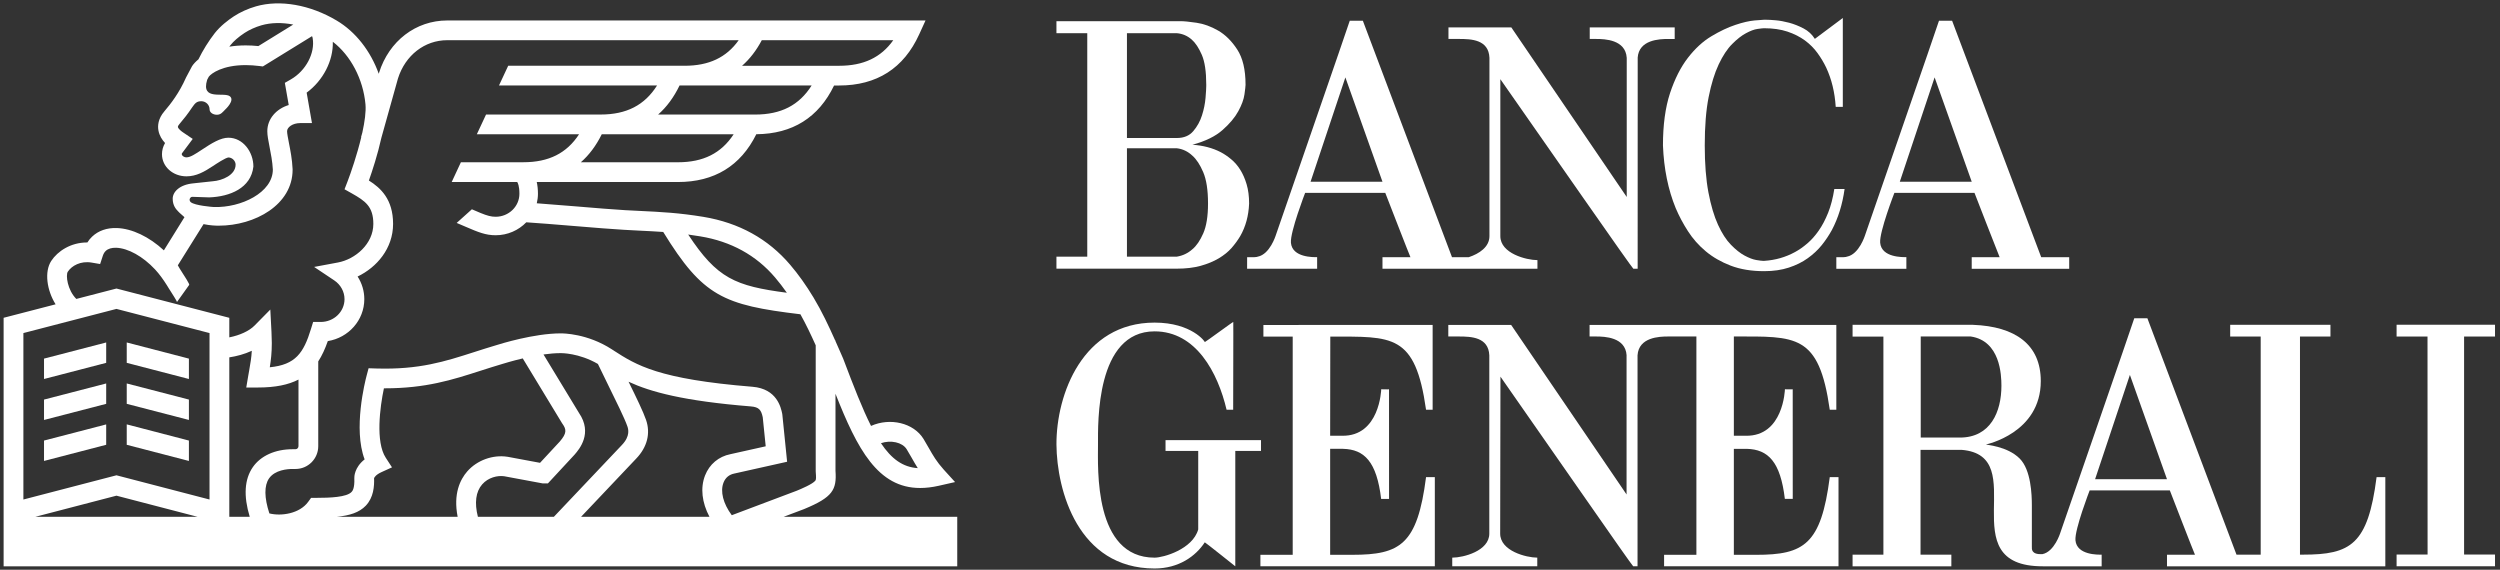 <?xml version="1.0" encoding="UTF-8"?>
<svg viewBox="0 0 373 85" version="1.1" xmlns="http://www.w3.org/2000/svg" xmlns:xlink="http://www.w3.org/1999/xlink">
    <rect x="0" y="0" width="373" height="85" fill="#333333" stroke="none"/>
    <!-- Generator: Sketch 54.1 (76490) - https://sketchapp.com -->
    <title>Untitled</title>
    <desc>Created with Sketch.</desc>
    <g id="Page-1" stroke="none" stroke-width="1" fill="none" fill-rule="evenodd">
        <g id="BG_logo" fill="#FFFFFF" fill-rule="nonzero">
            <path d="M107.945,72.013 C108.234,71.266 108.798,70.797 109.571,70.65 L117.437,68.893 L116.727,61.879 L116.706,61.726 C116.512,60.805 115.927,58.006 112.27,57.706 C98.211,56.57 94.948,54.485 91.533,52.281 C91.528,52.271 91.523,52.255 91.518,52.25 L91.497,52.255 L91.276,52.113 C87.625,49.75 83.999,49.735 83.642,49.74 C79.659,49.745 74.623,51.323 74.213,51.45 C72.992,51.808 71.855,52.176 70.756,52.528 C66.352,53.944 62.548,55.169 56.16,54.98 L54.992,54.943 L54.692,56.069 C54.466,56.937 52.677,63.999 54.402,68.54 C52.855,69.755 52.855,71.165 52.866,71.355 C52.929,72.907 52.561,73.291 52.44,73.412 C51.703,74.18 49.256,74.28 47.194,74.28 L47.167,74.28 L46.415,74.28 L45.973,74.885 C44.7,76.638 41.953,77.048 40.19,76.601 C39.422,74.249 39.401,72.449 40.143,71.376 C41.027,70.108 42.895,69.971 43.653,69.971 L44.095,69.971 C45.963,69.971 47.483,68.445 47.483,66.566 L47.483,53.922 C48.052,53.043 48.509,52.033 48.909,50.891 C51.993,50.396 54.355,47.781 54.355,44.635 C54.355,43.425 54.002,42.257 53.355,41.257 C56.207,39.889 58.648,37.079 58.648,33.406 C58.648,29.728 56.796,28.039 55.038,26.934 C55.538,25.524 56.354,23.045 56.906,20.541 L59.379,11.701 C60.478,8.234 63.367,5.997 66.729,5.997 L110.212,5.997 C108.376,8.586 105.761,9.812 102.141,9.812 L75.822,9.812 L74.449,12.753 L98.032,12.753 C96.179,15.699 93.465,17.088 89.613,17.088 L72.518,17.088 L71.145,20.029 L86.398,20.029 C84.551,22.87 81.868,24.206 78.085,24.206 L68.767,24.206 L67.394,27.153 L77.165,27.153 C77.249,27.274 77.496,27.716 77.496,28.91 C77.496,30.804 75.907,32.341 73.95,32.341 C73.282,32.341 72.708,32.188 71.703,31.778 C71.271,31.594 70.84,31.41 70.403,31.225 L68.136,33.261 C68.562,33.445 68.988,33.624 69.409,33.804 C71.377,34.656 72.466,35.098 73.95,35.098 C75.749,35.098 77.37,34.357 78.522,33.167 C80.195,33.273 82.9,33.493 85.514,33.709 C88.639,33.967 91.591,34.209 93.117,34.288 C93.88,34.336 94.595,34.367 95.28,34.404 C96.58,34.467 97.764,34.525 98.953,34.609 C104.883,44.243 107.93,45.511 119.421,46.89 C120.252,48.374 120.994,49.942 121.704,51.52 L121.704,70.283 L121.709,70.394 C121.772,71.257 121.772,71.546 121.656,71.704 C121.256,72.225 119.483,72.967 118.868,73.219 L109.181,76.87 C107.898,75.138 107.434,73.323 107.945,72.013 L107.945,72.013 Z M105.851,77.106 L86.698,77.106 L94.901,68.445 C96.558,66.73 97.09,64.672 96.39,62.647 C95.995,61.484 94.912,59.242 93.78,56.954 C97.037,58.469 101.978,59.827 112.027,60.637 C113.243,60.737 113.564,61.153 113.801,62.252 L114.243,66.588 L108.986,67.761 C107.229,68.109 105.845,69.266 105.192,70.945 C104.477,72.791 104.719,74.97 105.851,77.106 L105.851,77.106 Z M71.302,77.106 C70.771,75.023 70.987,73.36 71.939,72.271 C72.849,71.229 74.243,70.913 75.228,71.056 L80.826,72.098 L80.968,72.124 L81.747,72.124 L85.704,67.857 L85.741,67.815 C86.42,67.031 88.471,64.642 86.378,61.601 L81.09,52.887 C81.963,52.766 82.842,52.687 83.652,52.687 L83.689,52.687 C83.715,52.687 86.367,52.65 89.209,54.303 C89.593,55.123 90.13,56.213 90.724,57.418 C91.834,59.67 93.218,62.469 93.602,63.601 C93.723,63.959 94.097,65.038 92.771,66.411 L82.637,77.108 L71.302,77.108 L71.302,77.106 Z M69.713,70.334 C68.645,71.56 67.608,73.691 68.282,77.106 L50.25,77.106 C52.187,76.917 53.597,76.464 54.57,75.454 C55.748,74.222 55.854,72.544 55.812,71.345 C55.854,71.239 56.049,70.834 56.933,70.434 L58.485,69.729 L57.553,68.292 C56.011,65.924 56.685,60.752 57.28,57.937 L57.422,57.937 C63.536,57.937 67.493,56.669 71.66,55.327 C72.749,54.98 73.87,54.617 75.054,54.269 L75.091,54.259 C75.118,54.254 76.338,53.864 77.995,53.475 L83.873,63.167 L83.931,63.246 C84.515,64.082 84.589,64.635 83.521,65.876 L80.574,69.054 L75.744,68.154 L75.702,68.149 C73.517,67.814 71.171,68.671 69.713,70.334 L69.713,70.334 Z M37.722,69.698 C36.47,71.503 36.317,73.986 37.259,77.106 L34.212,77.106 L34.212,53.318 C35.301,53.155 36.48,52.84 37.569,52.339 C37.511,53.381 37.364,54.196 37.174,55.296 C37.126,55.548 37.079,55.817 37.032,56.096 L36.742,57.816 L38.484,57.816 C41.094,57.816 43.04,57.406 44.534,56.632 L44.534,66.566 C44.534,66.818 44.334,67.024 44.092,67.024 L43.65,67.024 C41.063,67.025 38.901,67.998 37.722,69.698 L37.722,69.698 Z M31.261,74.528 L17.376,70.913 L3.49,74.528 L3.49,49.693 L17.376,46.089 L31.261,49.693 L31.261,74.528 L31.261,74.528 Z M5.273,77.106 L17.375,73.954 L29.477,77.106 L5.273,77.106 L5.273,77.106 Z M10.114,40.542 C10.693,39.658 12.024,38.89 13.681,39.179 L14.939,39.395 L15.334,38.185 C15.439,37.864 15.581,37.622 15.776,37.438 C16.134,37.102 16.66,36.949 17.328,36.965 C19.106,37.023 21.327,38.259 23.132,40.196 C23.789,40.901 24.369,41.717 24.889,42.543 C24.989,42.717 25.105,42.901 25.21,43.064 C25.357,43.296 25.478,43.485 25.505,43.527 C25.568,43.643 26.457,44.984 26.399,45.069 C27.009,44.211 27.62,43.353 28.23,42.501 C28.246,42.474 28.219,42.395 28.167,42.285 C28.03,41.99 27.704,41.48 27.514,41.18 C27.467,41.107 27.419,41.033 27.372,40.959 C27.372,40.953 27.367,40.948 27.361,40.943 C27.346,40.912 27.261,40.786 27.156,40.617 C26.951,40.301 26.661,39.838 26.53,39.586 L30.371,33.44 C31.334,33.64 32.149,33.671 32.539,33.671 L32.634,33.671 C38.048,33.671 43.657,30.546 43.657,25.316 L43.652,25.19 C43.589,23.764 43.321,22.406 43.105,21.312 C42.968,20.591 42.832,19.913 42.832,19.575 C42.832,19.002 43.637,18.365 44.794,18.365 L46.546,18.365 L45.752,13.824 C48.219,12.009 49.735,9.052 49.656,6.232 C52.313,8.269 54.186,11.799 54.528,15.561 C54.628,16.65 54.412,18.176 54.06,19.786 L53.871,20.454 L53.902,20.465 C53.276,23.085 52.35,25.779 51.86,27.057 L51.403,28.241 L52.508,28.862 C54.486,29.983 55.702,30.803 55.702,33.408 C55.702,36.391 53.013,38.68 50.419,39.164 L46.867,39.827 L49.866,41.832 C50.829,42.474 51.402,43.521 51.402,44.637 C51.402,46.51 49.813,48.036 47.85,48.036 L46.72,48.036 L46.399,49.073 C45.299,52.666 44.099,54.419 40.253,54.798 C40.427,53.703 40.553,52.656 40.553,51.173 C40.553,50.825 40.522,49.847 40.505,49.531 L40.331,46.185 L37.979,48.573 C37.179,49.388 35.764,50.03 34.212,50.336 L34.212,47.416 L17.375,43.048 L11.387,44.601 C10.051,43.263 9.783,41.053 10.114,40.542 L10.114,40.542 Z M28.293,29.729 C28.34,29.524 28.503,29.366 28.677,29.366 L31.213,29.45 C34.302,29.34 37.448,28.072 37.806,24.851 C37.806,22.673 36.259,20.547 34.076,20.547 C32.908,20.547 31.592,21.357 30.119,22.336 C29.156,22.973 28.399,23.478 27.825,23.478 C27.43,23.478 27.12,23.215 27.12,23.004 C27.12,22.967 27.125,22.93 27.136,22.893 L28.756,20.726 L27.356,19.784 C27.056,19.589 26.593,19.221 26.541,18.947 C26.52,18.816 26.704,18.584 26.767,18.516 C27.34,17.843 28.009,17.017 28.682,16.001 C29.092,15.422 29.334,15.101 30.029,15.101 C30.713,15.101 31.271,15.648 31.271,16.322 C31.271,16.769 31.76,17.121 32.365,17.121 C32.976,17.121 33.249,16.69 33.623,16.322 C33.623,16.322 35.07,15.001 34.307,14.375 C33.433,13.66 29.934,15.117 30.908,11.908 L31.15,11.445 C31.524,10.95 33.197,9.714 36.654,9.714 C37.307,9.714 37.996,9.762 38.706,9.851 L39.221,9.914 L46.556,5.394 C46.624,5.547 46.645,5.657 46.645,5.657 L46.65,5.699 C47.034,7.92 45.635,10.561 43.398,11.845 L42.498,12.36 L43.077,15.67 C41.194,16.249 39.883,17.753 39.883,19.574 C39.883,20.195 40.025,20.942 40.209,21.874 C40.414,22.916 40.645,24.095 40.709,25.294 C40.709,28.735 35.958,31.013 31.933,30.887 L31.833,30.882 C31.665,30.877 29.108,30.671 28.481,30.177 C28.357,30.088 28.262,29.882 28.293,29.729 L28.293,29.729 Z M34.376,6.752 C34.834,6.163 35.586,5.505 36.492,4.911 C37.197,4.448 38.112,4.032 39.007,3.775 C40.427,3.365 42.064,3.338 43.753,3.664 L38.549,6.874 C37.902,6.806 37.265,6.774 36.655,6.774 C35.771,6.774 34.961,6.842 34.214,6.963 C34.271,6.894 34.318,6.82 34.376,6.752 L34.376,6.752 Z M113.659,5.999 L133.275,5.999 C131.439,8.588 128.819,9.814 125.199,9.814 L110.718,9.814 C111.87,8.799 112.854,7.525 113.659,5.999 L113.659,5.999 Z M112.675,17.091 L98.189,17.091 C99.473,15.965 100.536,14.518 101.389,12.756 L121.094,12.756 C119.241,15.702 116.527,17.091 112.675,17.091 L112.675,17.091 Z M101.147,24.21 L86.662,24.21 C87.904,23.122 88.945,21.727 89.782,20.033 L109.461,20.033 C107.608,22.868 104.93,24.21 101.147,24.21 L101.147,24.21 Z M104.477,35.265 C109.065,36.017 112.822,38.085 115.642,41.4 C116.248,42.11 116.826,42.863 117.399,43.679 C109.681,42.669 106.992,41.543 102.677,34.992 C103.257,35.07 103.851,35.16 104.477,35.265 L104.477,35.265 Z M135.274,67.025 C135.553,67.477 135.795,67.909 136.032,68.319 C136.321,68.829 136.6,69.324 136.932,69.845 C134.696,69.703 133.007,68.466 131.439,66.125 C132.886,65.62 134.632,65.983 135.274,67.025 L135.274,67.025 Z M116.921,77.106 L119.93,75.97 L119.972,75.954 C124.25,74.186 124.855,73.076 124.655,70.24 L124.655,58.748 C127.906,67.009 130.98,72.813 137.283,72.808 C138.141,72.808 139.056,72.702 140.04,72.482 L142.497,71.924 L140.802,70.061 C139.729,68.867 139.203,67.945 138.598,66.877 C138.351,66.435 138.093,65.983 137.782,65.478 C136.304,63.089 132.799,62.274 129.958,63.547 C128.669,60.989 127.369,57.654 125.812,53.534 L125.47,52.75 C125.202,52.14 124.928,51.519 124.655,50.898 L124.655,50.793 L124.607,50.793 C123.639,48.619 122.608,46.436 121.376,44.389 C120.255,42.532 119.113,40.932 117.887,39.496 C114.599,35.634 110.253,33.235 104.954,32.356 C101.297,31.756 98.703,31.625 95.42,31.467 C94.741,31.436 94.031,31.399 93.274,31.357 C91.789,31.278 88.722,31.026 85.755,30.778 C83.756,30.615 81.698,30.447 80.088,30.331 C80.194,29.878 80.262,29.405 80.262,28.915 C80.262,28.257 80.199,27.679 80.083,27.158 L101.145,27.158 C106.575,27.158 110.501,24.753 112.842,20.028 C118.24,19.98 122.14,17.534 124.444,12.757 L125.197,12.757 C130.817,12.757 134.836,10.194 137.141,5.132 L138.088,3.054 L66.73,3.054 C62.047,3.054 58.048,6.111 56.559,10.841 L56.512,11.009 C55.297,7.626 53.076,4.753 50.229,3.064 C46.273,0.707 41.774,-0.082 38.185,0.948 C37.001,1.29 35.822,1.822 34.865,2.453 C34.039,3 32.886,3.874 32.044,4.942 C31.134,6.11 30.25,7.531 29.608,8.852 C29.198,9.189 28.877,9.536 28.656,9.873 L27.803,11.477 L27.756,11.567 C26.735,13.877 25.493,15.471 24.525,16.607 C23.562,17.728 23.509,18.791 23.641,19.485 C23.783,20.248 24.188,20.869 24.625,21.337 L24.604,21.379 C24.32,21.874 24.167,22.431 24.167,23.005 C24.167,24.883 25.809,26.309 27.824,26.309 C29.287,26.309 30.481,25.625 31.749,24.788 C32.265,24.446 33.628,23.541 34.075,23.494 C34.638,23.494 35.153,24.004 35.153,24.567 C35.153,26.109 33.164,26.945 31.738,27.045 L28.839,27.356 C26.755,27.551 25.766,28.656 25.766,29.645 C25.766,30.64 26.24,31.198 26.571,31.529 L26.787,31.75 L27.523,32.402 L24.45,37.353 C22.256,35.322 19.694,34.096 17.421,34.023 C15.953,33.976 14.68,34.418 13.748,35.302 C13.474,35.56 13.238,35.849 13.037,36.175 L12.979,36.175 C10.553,36.175 8.601,37.475 7.644,38.932 C6.602,40.532 6.975,43.294 8.296,45.404 L0.54,47.414 L0.54,84.498 L142.821,84.498 L142.821,77.105 L116.921,77.105 L116.921,77.106 Z" id="Shape"></path>
            <polygon id="Path" points="28.185 53.507 18.909 51.096 18.909 54.138 28.185 56.547"></polygon>
            <polygon id="Path" points="6.567 56.546 15.844 54.137 15.844 51.095 6.567 53.505"></polygon>
            <polygon id="Path" points="6.567 62.658 15.844 60.253 15.844 57.212 6.567 59.617"></polygon>
            <polygon id="Path" points="28.185 59.616 18.909 57.212 18.909 60.253 28.185 62.657"></polygon>
            <polygon id="Path" points="28.185 65.732 18.909 63.317 18.909 66.364 28.185 68.774"></polygon>
            <polygon id="Path" points="6.567 68.772 15.844 66.361 15.844 63.321 6.567 65.73"></polygon>
            <path d="M198.459,65.015 L198.48,50.224 C207.751,50.224 211.156,49.761 212.766,61.132 L213.75,61.132 L213.75,48.477 L188.499,48.487 L188.499,50.223 L192.872,50.223 L192.872,82.772 L188.052,82.772 L188.052,84.487 L214.076,84.487 L214.076,71.191 L212.766,71.191 C211.472,81.246 208.925,82.777 201.769,82.777 L198.459,82.777 L198.459,66.966 L200.38,66.966 C203.584,67.045 205.41,68.913 206.068,74.438 L207.246,74.438 L207.241,58.079 C207.214,58.116 206.078,58.079 206.078,58.079 C206.078,58.163 205.847,65.114 200.238,65.014 L198.459,65.014 L198.459,65.015 Z" id="Path"></path>
            <path d="M188.141,65.665 L173.897,65.665 L173.897,67.28 L178.775,67.28 L178.775,78.987 C177.949,81.955 173.571,83.202 172.266,83.202 C163.168,83.202 163.821,69.89 163.821,66.323 C163.821,63.066 163.495,49.438 172.266,49.438 C178.449,49.438 181.7,55.594 183.005,61.129 L183.989,61.129 C183.989,58.846 184.026,48.012 184.005,48.038 C184.026,47.949 179.764,51.095 179.754,51.043 C179.849,51.027 177.807,48.133 172.267,48.133 C161.528,48.133 157.592,58.846 157.623,66.323 C157.676,73.163 160.827,84.818 172.267,84.818 C175.866,84.818 178.397,82.987 179.754,80.914 C179.764,80.866 184.285,84.476 184.306,84.492 L184.306,67.281 L188.142,67.281 L188.142,65.665 L188.141,65.665 Z" id="Path"></path>
            <path d="M312.587,71.5 L317.78,55.936 L323.315,71.5 L312.587,71.5 L312.587,71.5 Z M292.414,65.285 L286.573,65.285 L286.573,50.205 L294.045,50.205 C298.433,50.868 298.612,55.935 298.612,57.55 C298.612,61.45 296.981,65.285 292.414,65.285 L292.414,65.285 Z M354.586,71.189 C353.292,81.249 350.74,82.754 343.589,82.754 L343.157,82.754 L343.157,50.211 L347.703,50.211 L347.703,48.459 L332.744,48.459 L332.744,50.211 L337.296,50.211 L337.296,82.755 L333.686,82.755 L320.39,47.485 L318.433,47.485 C318.48,47.464 307.394,79.487 307.368,79.582 C307.394,79.487 306.537,82.329 304.711,82.681 C303.027,82.76 303.153,81.886 303.153,81.576 L303.153,75.404 C303.153,73.788 303.027,70.111 301.343,68.422 C299.46,66.528 296.239,66.385 296.313,66.312 C296.313,66.312 304.485,64.629 304.485,56.857 C304.485,51.411 300.696,48.706 294.372,48.465 L276.404,48.465 L276.404,50.217 L281.003,50.217 L281.003,82.761 L276.404,82.761 L276.404,84.492 L291.142,84.492 L291.142,82.761 L286.543,82.761 L286.543,67.118 L292.673,67.118 C303.307,67.991 290.847,84.508 304.785,84.492 L313.567,84.492 L313.567,82.756 C313.078,82.756 309.858,82.851 309.657,80.609 C309.526,78.988 311.778,73.164 311.778,73.164 L323.737,73.164 C323.727,73.143 327.452,82.762 327.489,82.762 L323.316,82.762 L323.316,84.493 L355.891,84.493 L355.891,71.192 L354.586,71.192 L354.586,71.189 Z" id="Shape"></path>
            <path d="M258.69,50.204 C267.961,50.204 271.386,49.762 273.001,61.132 L273.98,61.132 L273.98,48.478 L237.164,48.478 L237.164,50.204 L238.127,50.204 C239.427,50.204 242.51,50.304 242.689,53.013 L242.683,53.013 L242.683,73.776 L225.462,48.478 L216.086,48.478 L216.086,50.204 L217.649,50.204 C219.491,50.204 222.084,50.288 222.205,53.013 L222.205,79.617 C222.205,82.211 218.317,83.2 216.696,83.2 L216.675,83.2 L216.675,84.489 L229.361,84.489 L229.361,83.2 C227.735,83.2 223.826,82.211 223.826,79.617 L223.868,56.197 C230.687,65.937 243.557,84.51 243.673,84.489 L244.32,84.489 L244.32,53.013 C244.499,50.304 247.582,50.204 248.877,50.204 L253.102,50.204 L253.102,82.774 L248.282,82.774 L248.282,84.489 L274.306,84.489 L274.306,71.188 L273.001,71.188 C271.702,81.248 269.155,82.779 261.999,82.779 L258.69,82.779 L258.69,66.967 L260.611,66.967 C263.821,67.046 265.646,68.914 266.299,74.433 L267.478,74.433 L267.473,58.08 C267.452,58.111 266.31,58.08 266.31,58.08 C266.31,58.164 266.078,65.115 260.469,65.015 L258.691,65.015 L258.691,50.204 L258.69,50.204 Z" id="Path"></path>
            <polygon id="Path" points="357.571 48.453 357.571 50.211 362.185 50.211 362.195 82.739 357.571 82.739 357.571 84.49 372.256 84.49 372.256 82.739 367.642 82.739 367.642 50.211 372.256 50.211 372.256 48.453"></polygon>
            <path d="M177.911,37.181 C178.511,36.686 179.047,35.902 179.521,34.829 C179.995,33.756 180.237,32.267 180.237,30.367 C180.237,28.357 179.995,26.799 179.521,25.689 C179.047,24.579 178.511,23.763 177.911,23.232 C177.243,22.601 176.469,22.227 175.585,22.122 L168.14,22.122 L168.14,38.292 L175.585,38.292 C176.469,38.149 177.243,37.781 177.911,37.181 L177.911,37.181 Z M168.14,4.953 L168.14,20.59 L175.585,20.59 C176.643,20.59 177.463,20.248 178.042,19.559 C178.626,18.875 179.057,18.091 179.336,17.212 C179.62,16.328 179.794,15.46 179.867,14.597 C179.936,13.734 179.972,13.14 179.972,12.824 L179.972,12.613 C179.972,10.677 179.751,9.198 179.309,8.178 C178.867,7.158 178.367,6.4 177.805,5.905 C177.168,5.342 176.432,5.026 175.584,4.953 L168.14,4.953 L168.14,4.953 Z M177.911,21.596 C179.495,21.701 180.905,22.069 182.136,22.706 C182.668,22.985 183.183,23.337 183.694,23.764 C184.204,24.185 184.657,24.706 185.041,25.322 C185.43,25.938 185.746,26.658 185.993,27.485 C186.241,28.316 186.367,29.274 186.367,30.368 C186.293,32.199 185.852,33.82 185.041,35.23 C184.688,35.824 184.257,36.414 183.752,36.997 C183.237,37.576 182.594,38.097 181.82,38.555 C181.047,39.012 180.147,39.38 179.126,39.665 C178.105,39.944 176.927,40.085 175.585,40.085 L157.621,40.085 L157.621,38.291 L162.22,38.291 L162.22,4.953 L157.621,4.953 L157.621,3.158 L176.116,3.158 C176.642,3.158 177.442,3.237 178.52,3.395 C179.594,3.553 180.667,3.942 181.741,4.558 C182.814,5.174 183.767,6.116 184.593,7.383 C185.419,8.651 185.835,10.393 185.835,12.613 L185.835,12.666 C185.835,12.845 185.782,13.308 185.677,14.066 C185.572,14.823 185.261,15.671 184.751,16.602 C184.241,17.538 183.457,18.47 182.399,19.401 C181.347,20.338 179.847,21.07 177.911,21.596 L177.911,21.596 Z" id="Shape"></path>
            <path d="M273.311,34.328 C272.885,35.101 272.385,35.853 271.806,36.575 C271.222,37.296 270.527,37.948 269.717,38.527 C268.907,39.111 267.965,39.574 266.892,39.926 C265.818,40.279 264.592,40.458 263.219,40.458 C261.319,40.458 259.657,40.184 258.226,39.637 C256.8,39.09 255.558,38.379 254.5,37.495 C253.448,36.616 252.559,35.611 251.838,34.485 C251.112,33.359 250.507,32.212 250.012,31.049 C248.886,28.302 248.25,25.187 248.113,21.699 C248.113,18.637 248.465,16.038 249.165,13.906 C249.87,11.775 250.759,10.018 251.838,8.624 C252.912,7.235 254.08,6.161 255.348,5.404 C256.616,4.646 257.805,4.083 258.915,3.715 C260.025,3.341 260.978,3.125 261.767,3.052 C262.562,2.984 263.03,2.947 263.167,2.947 L263.535,2.947 C263.856,2.947 264.319,2.974 264.934,3.026 C265.555,3.079 266.223,3.205 266.944,3.394 C267.665,3.589 268.381,3.873 269.086,4.241 C269.791,4.609 270.354,5.13 270.775,5.799 L274.948,2.684 L274.948,15.943 L273.89,15.943 C273.748,13.759 273.275,11.807 272.464,10.076 C272.111,9.339 271.68,8.618 271.169,7.913 C270.659,7.208 270.033,6.582 269.296,6.035 C268.554,5.493 267.686,5.051 266.681,4.714 C265.676,4.382 264.524,4.214 263.219,4.214 L263.166,4.214 C263.029,4.214 262.708,4.251 262.214,4.319 C261.725,4.387 261.151,4.603 260.499,4.956 C259.847,5.303 259.157,5.845 258.442,6.566 C257.716,7.287 257.048,8.303 256.432,9.602 C255.816,10.907 255.316,12.533 254.928,14.49 C254.539,16.442 254.349,18.847 254.349,21.698 C254.349,24.445 254.533,26.792 254.901,28.728 C255.27,30.664 255.748,32.264 256.327,33.532 C256.906,34.8 257.548,35.8 258.258,36.521 C258.958,37.242 259.636,37.778 260.289,38.131 C260.942,38.483 261.521,38.704 262.031,38.794 C262.541,38.878 262.883,38.92 263.062,38.92 L263.22,38.92 C264.877,38.815 266.408,38.378 267.819,37.604 C268.414,37.283 269.024,36.862 269.64,36.331 C270.256,35.805 270.829,35.163 271.355,34.405 C271.887,33.647 272.349,32.758 272.76,31.737 C273.165,30.716 273.47,29.538 273.681,28.196 L275.212,28.196 C274.895,30.486 274.263,32.533 273.311,34.328" id="Path"></path>
            <path d="M283.452,27.11 L288.645,11.546 L294.181,27.11 L283.452,27.11 L283.452,27.11 Z M294.181,40.101 L308.724,40.101 L308.724,38.37 L304.546,38.37 L291.255,3.096 L289.297,3.096 C289.345,3.08 278.253,35.097 278.232,35.193 C278.253,35.098 277.396,37.94 275.569,38.292 C275.511,38.329 275.306,38.36 275.027,38.376 L273.98,38.376 L273.98,40.102 L284.43,40.102 L284.43,38.365 C283.941,38.365 280.721,38.46 280.521,36.219 C280.384,34.598 282.641,28.779 282.641,28.779 L294.596,28.779 C294.591,28.752 298.316,38.377 298.347,38.377 L294.18,38.377 L294.18,40.101 L294.181,40.101 Z" id="Shape"></path>
            <path d="M195.537,27.113 L200.73,11.549 L206.265,27.113 L195.537,27.113 L195.537,27.113 Z M237.188,4.087 L237.188,5.813 L238.151,5.813 C239.451,5.813 242.529,5.913 242.708,8.628 L242.708,29.39 L225.487,4.086 L216.111,4.086 L216.111,5.812 L217.669,5.812 C219.516,5.812 222.11,5.896 222.225,8.627 L222.225,35.23 C222.225,36.861 220.689,37.856 219.142,38.371 L216.637,38.371 L203.34,3.098 L201.383,3.098 C201.43,3.078 190.338,35.1 190.318,35.189 C190.339,35.1 189.482,37.941 187.656,38.294 C187.598,38.331 187.393,38.362 187.12,38.373 L186.072,38.373 L186.067,40.099 L196.516,40.099 L196.516,38.368 C196.027,38.368 192.807,38.463 192.606,36.221 C192.475,34.6 194.727,28.776 194.727,28.776 L206.682,28.776 C206.677,28.755 210.402,38.373 210.439,38.373 L206.266,38.373 L206.266,40.099 L229.386,40.099 L229.386,38.81 C227.76,38.81 223.85,37.826 223.85,35.232 L223.85,11.812 C230.664,21.551 243.576,40.12 243.697,40.099 L244.339,40.099 L244.345,8.629 L244.339,8.629 C244.518,5.914 247.601,5.814 248.901,5.814 L249.864,5.814 L249.864,4.088 L237.188,4.088 L237.188,4.087 Z" id="Shape"></path>
        </g>
    </g>
</svg>